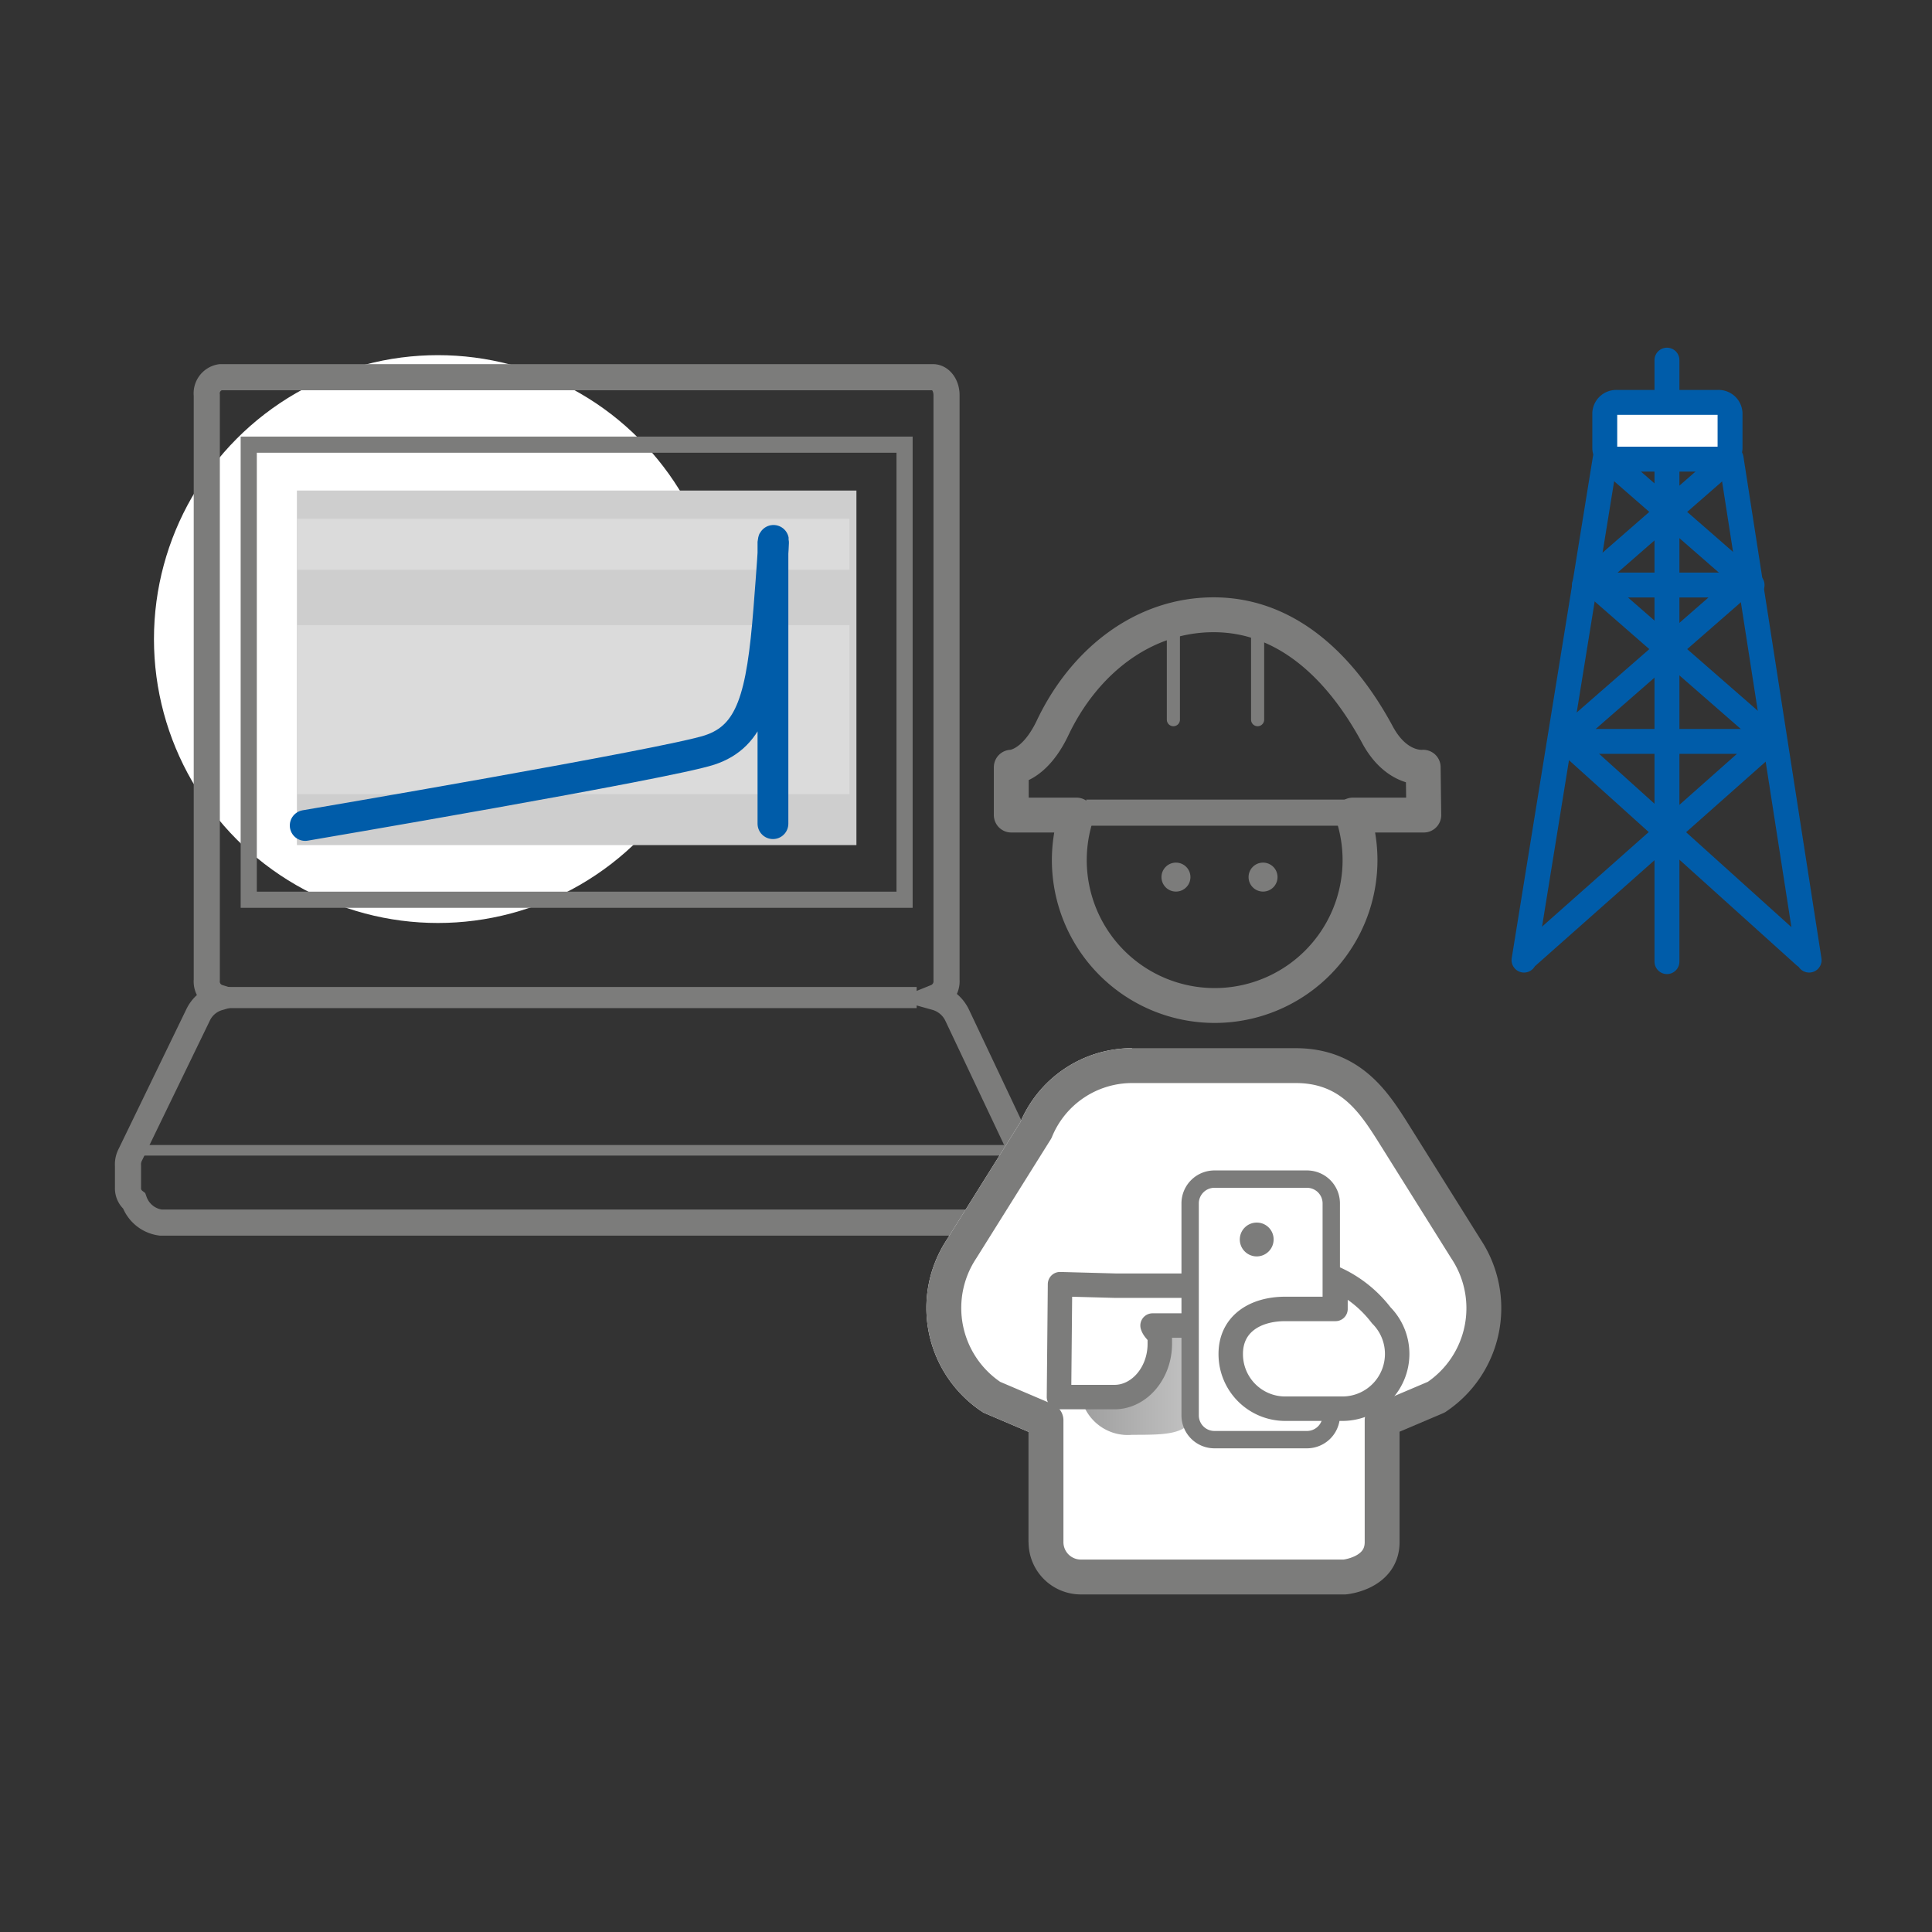 <svg xmlns="http://www.w3.org/2000/svg" xmlns:xlink="http://www.w3.org/1999/xlink" viewBox="0 0 128 128"><rect x="0" y="0" width="128" height="128" fill="#333333" stroke="none"/><defs><style>.cls-1{isolation:isolate;}.cls-14,.cls-19,.cls-2,.cls-20,.cls-5{fill:#fff;}.cls-18,.cls-3{opacity:0.4;mix-blend-mode:lighten;}.cls-3{fill:url(#Degradado_sin_nombre_6);}.cls-12,.cls-13,.cls-15,.cls-16,.cls-17,.cls-4,.cls-6,.cls-7,.cls-8,.cls-9{fill:none;}.cls-12,.cls-4,.cls-5{stroke:#005ca9;}.cls-12,.cls-14,.cls-15,.cls-16,.cls-19,.cls-20,.cls-4,.cls-5{stroke-linecap:round;}.cls-14,.cls-15,.cls-16,.cls-19,.cls-20,.cls-4,.cls-5{stroke-linejoin:round;}.cls-4,.cls-5{stroke-width:1.65px;}.cls-14,.cls-15,.cls-16,.cls-17,.cls-19,.cls-20,.cls-6,.cls-7,.cls-8,.cls-9{stroke:#7c7c7b;}.cls-12,.cls-13,.cls-17,.cls-6,.cls-7,.cls-8,.cls-9{stroke-miterlimit:10;}.cls-6{stroke-width:1.73px;}.cls-7{stroke-width:1.4px;}.cls-8{stroke-width:0.7px;}.cls-9{stroke-width:1.07px;}.cls-10{fill:#cecece;}.cls-11{fill:#dbdbdb;}.cls-12{stroke-width:2.04px;}.cls-13{stroke:#fff;}.cls-13,.cls-14,.cls-15{stroke-width:2.31px;}.cls-16{stroke-width:0.87px;mix-blend-mode:darken;}.cls-17{stroke-width:1.73px;}.cls-18{fill:url(#Degradado_sin_nombre_6-2);}.cls-19{stroke-width:1.62px;}.cls-20{stroke-width:1.15px;}.cls-21{fill:#7c7c7b;}</style><linearGradient id="Degradado_sin_nombre_6" x1="91.46" y1="91.55" x2="70.8" y2="91.55" gradientUnits="userSpaceOnUse"><stop offset="0" stop-color="#fff"/><stop offset="1"/></linearGradient><linearGradient id="Degradado_sin_nombre_6-2" x1="91.19" y1="91.59" x2="70.59" y2="91.59" xlink:href="#Degradado_sin_nombre_6"/></defs><title>iconos_128x128_para_APP</title><g class="cls-1"><g id="Capa_1" data-name="Capa 1"><circle class="cls-2" cx="29.01" cy="42.34" r="18.81"/><path class="cls-3" d="M79.88,88.08h-2.7L72,93.1A3.16,3.16,0,0,0,75.25,95c2.7,0,4.25,0,4.25-2.32C79.5,91.36,79.88,88.08,79.88,88.08Z"/><line class="cls-4" x1="110.44" y1="23.86" x2="110.44" y2="63.71"/><path class="cls-5" d="M114.62,29.7a.77.77,0,0,1-.81.72h-6.69a.76.76,0,0,1-.8-.72V27.37a.76.76,0,0,1,.8-.71h6.69a.76.76,0,0,1,.81.71Z"/><polyline class="cls-4" points="114.05 30.84 104.97 38.76 115.39 38.76 103.52 49.12 117.25 49.12 101.21 63.34"/><line class="cls-4" x1="103.8" y1="49.12" x2="119.58" y2="63.34"/><line class="cls-4" x1="105.66" y1="38.76" x2="117.53" y2="49.12"/><line class="cls-4" x1="107" y1="30.84" x2="116.08" y2="38.76"/><line class="cls-4" x1="114.69" y1="30.37" x2="119.86" y2="63.61"/><line class="cls-4" x1="106.35" y1="30.37" x2="100.97" y2="63.61"/><path class="cls-6" d="M67.78,76.49l-4.37-9.24A2.23,2.23,0,0,0,62,66.07a1.14,1.14,0,0,0,.71-1.14V26.18c0-.66-.4-1.19-.9-1.19H14.61a1.08,1.08,0,0,0-.91,1.19V64.93a1.11,1.11,0,0,0,.78,1.16,2.17,2.17,0,0,0-1.36,1.16L8.64,76.49a1.38,1.38,0,0,0-.16.74V78.7a1.06,1.06,0,0,0,.41.87A2.16,2.16,0,0,0,10.65,81H65.76a2.21,2.21,0,0,0,1.74-1.4,1.09,1.09,0,0,0,.43-.9V77.23A1.34,1.34,0,0,0,67.78,76.49Z"/><line class="cls-7" x1="14.14" y1="66.09" x2="60.73" y2="66.09"/><line class="cls-8" x1="8.14" y1="76.21" x2="67.59" y2="76.21"/><g id="Group_24" data-name="Group 24"><path id="Path_15" data-name="Path 15" class="cls-9" d="M59.93,59.61V29.46H16.48V59.61Z"/></g><rect class="cls-10" x="19.67" y="32.5" width="37.07" height="23.49"/><rect class="cls-11" x="19.67" y="34.37" width="36.61" height="3.38"/><rect class="cls-11" x="19.67" y="41.41" width="36.61" height="11.2"/><path class="cls-12" d="M20.22,54.69s24-4.08,26.79-5,3.47-3.52,3.93-9.36.27-4.37.27-4.37V54.57"/><path class="cls-13" d="M75,70.6a6.89,6.89,0,0,0-6.37,4.28l-4.92,7.86a7.09,7.09,0,0,0,2,9.83L69.3,94.1v8.07"/><path class="cls-14" d="M97.12,82.74,92.2,74.88C91,73,89.43,70.6,85.85,70.6H75a6.89,6.89,0,0,0-6.37,4.28l-4.92,7.86a7.09,7.09,0,0,0,2,9.83L69.3,94.1v8.07a2.31,2.31,0,0,0,2.28,2.31H89.09s2.48-.23,2.48-2.31V94.09l3.58-1.52A7.09,7.09,0,0,0,97.12,82.74Z"/><path class="cls-15" d="M94.29,50.83s-1.73.21-3-2.1c-2.34-4.37-5.93-8-10.88-8-4.76,0-8.63,3.19-10.67,7.49C68.5,50.83,67,50.83,67,50.83V54h4.32a9.63,9.63,0,1,0,18.31,0h4.7Z"/><line class="cls-16" x1="83.32" y1="41.14" x2="83.32" y2="47.68"/><line class="cls-16" x1="77.74" y1="41.14" x2="77.74" y2="47.68"/><line class="cls-17" x1="71.97" y1="53.84" x2="89.29" y2="53.84"/><path class="cls-18" d="M79.64,88.13H77l-5.2,5A3.16,3.16,0,0,0,75,95.06c2.7,0,4.23,0,4.23-2.31C79.25,91.4,79.64,88.13,79.64,88.13Z"/><path class="cls-19" d="M70.16,92.56l3.68,0c1.62,0,3-1.57,3-3.53v-.29c0-.45-.35-.53-.48-.92l2.88,0a1.4,1.4,0,0,0,1.25-1.49,1.07,1.07,0,0,0-.94-1.15l-5.63,0h0l-3.69-.1Z"/><path class="cls-20" d="M86.57,95.38H80.48a1.61,1.61,0,0,1-1.63-1.59V79.71a1.61,1.61,0,0,1,1.63-1.59h6.09a1.61,1.61,0,0,1,1.63,1.59V93.79A1.61,1.61,0,0,1,86.57,95.38Z"/><path class="cls-21" d="M84.38,82.14A1.12,1.12,0,1,1,83.27,81,1.11,1.11,0,0,1,84.38,82.14Z"/><path class="cls-19" d="M88.48,84.72v2H85.15c-2,0-3.62,1-3.61,3a3.61,3.61,0,0,0,3.64,3.61l3.78,0a3.63,3.63,0,0,0,2.55-6.19A8,8,0,0,0,88.48,84.72Z"/><circle class="cls-21" cx="77.91" cy="58.11" r="0.96"/><circle class="cls-21" cx="83.68" cy="58.11" r="0.96"/></g></g></svg>
